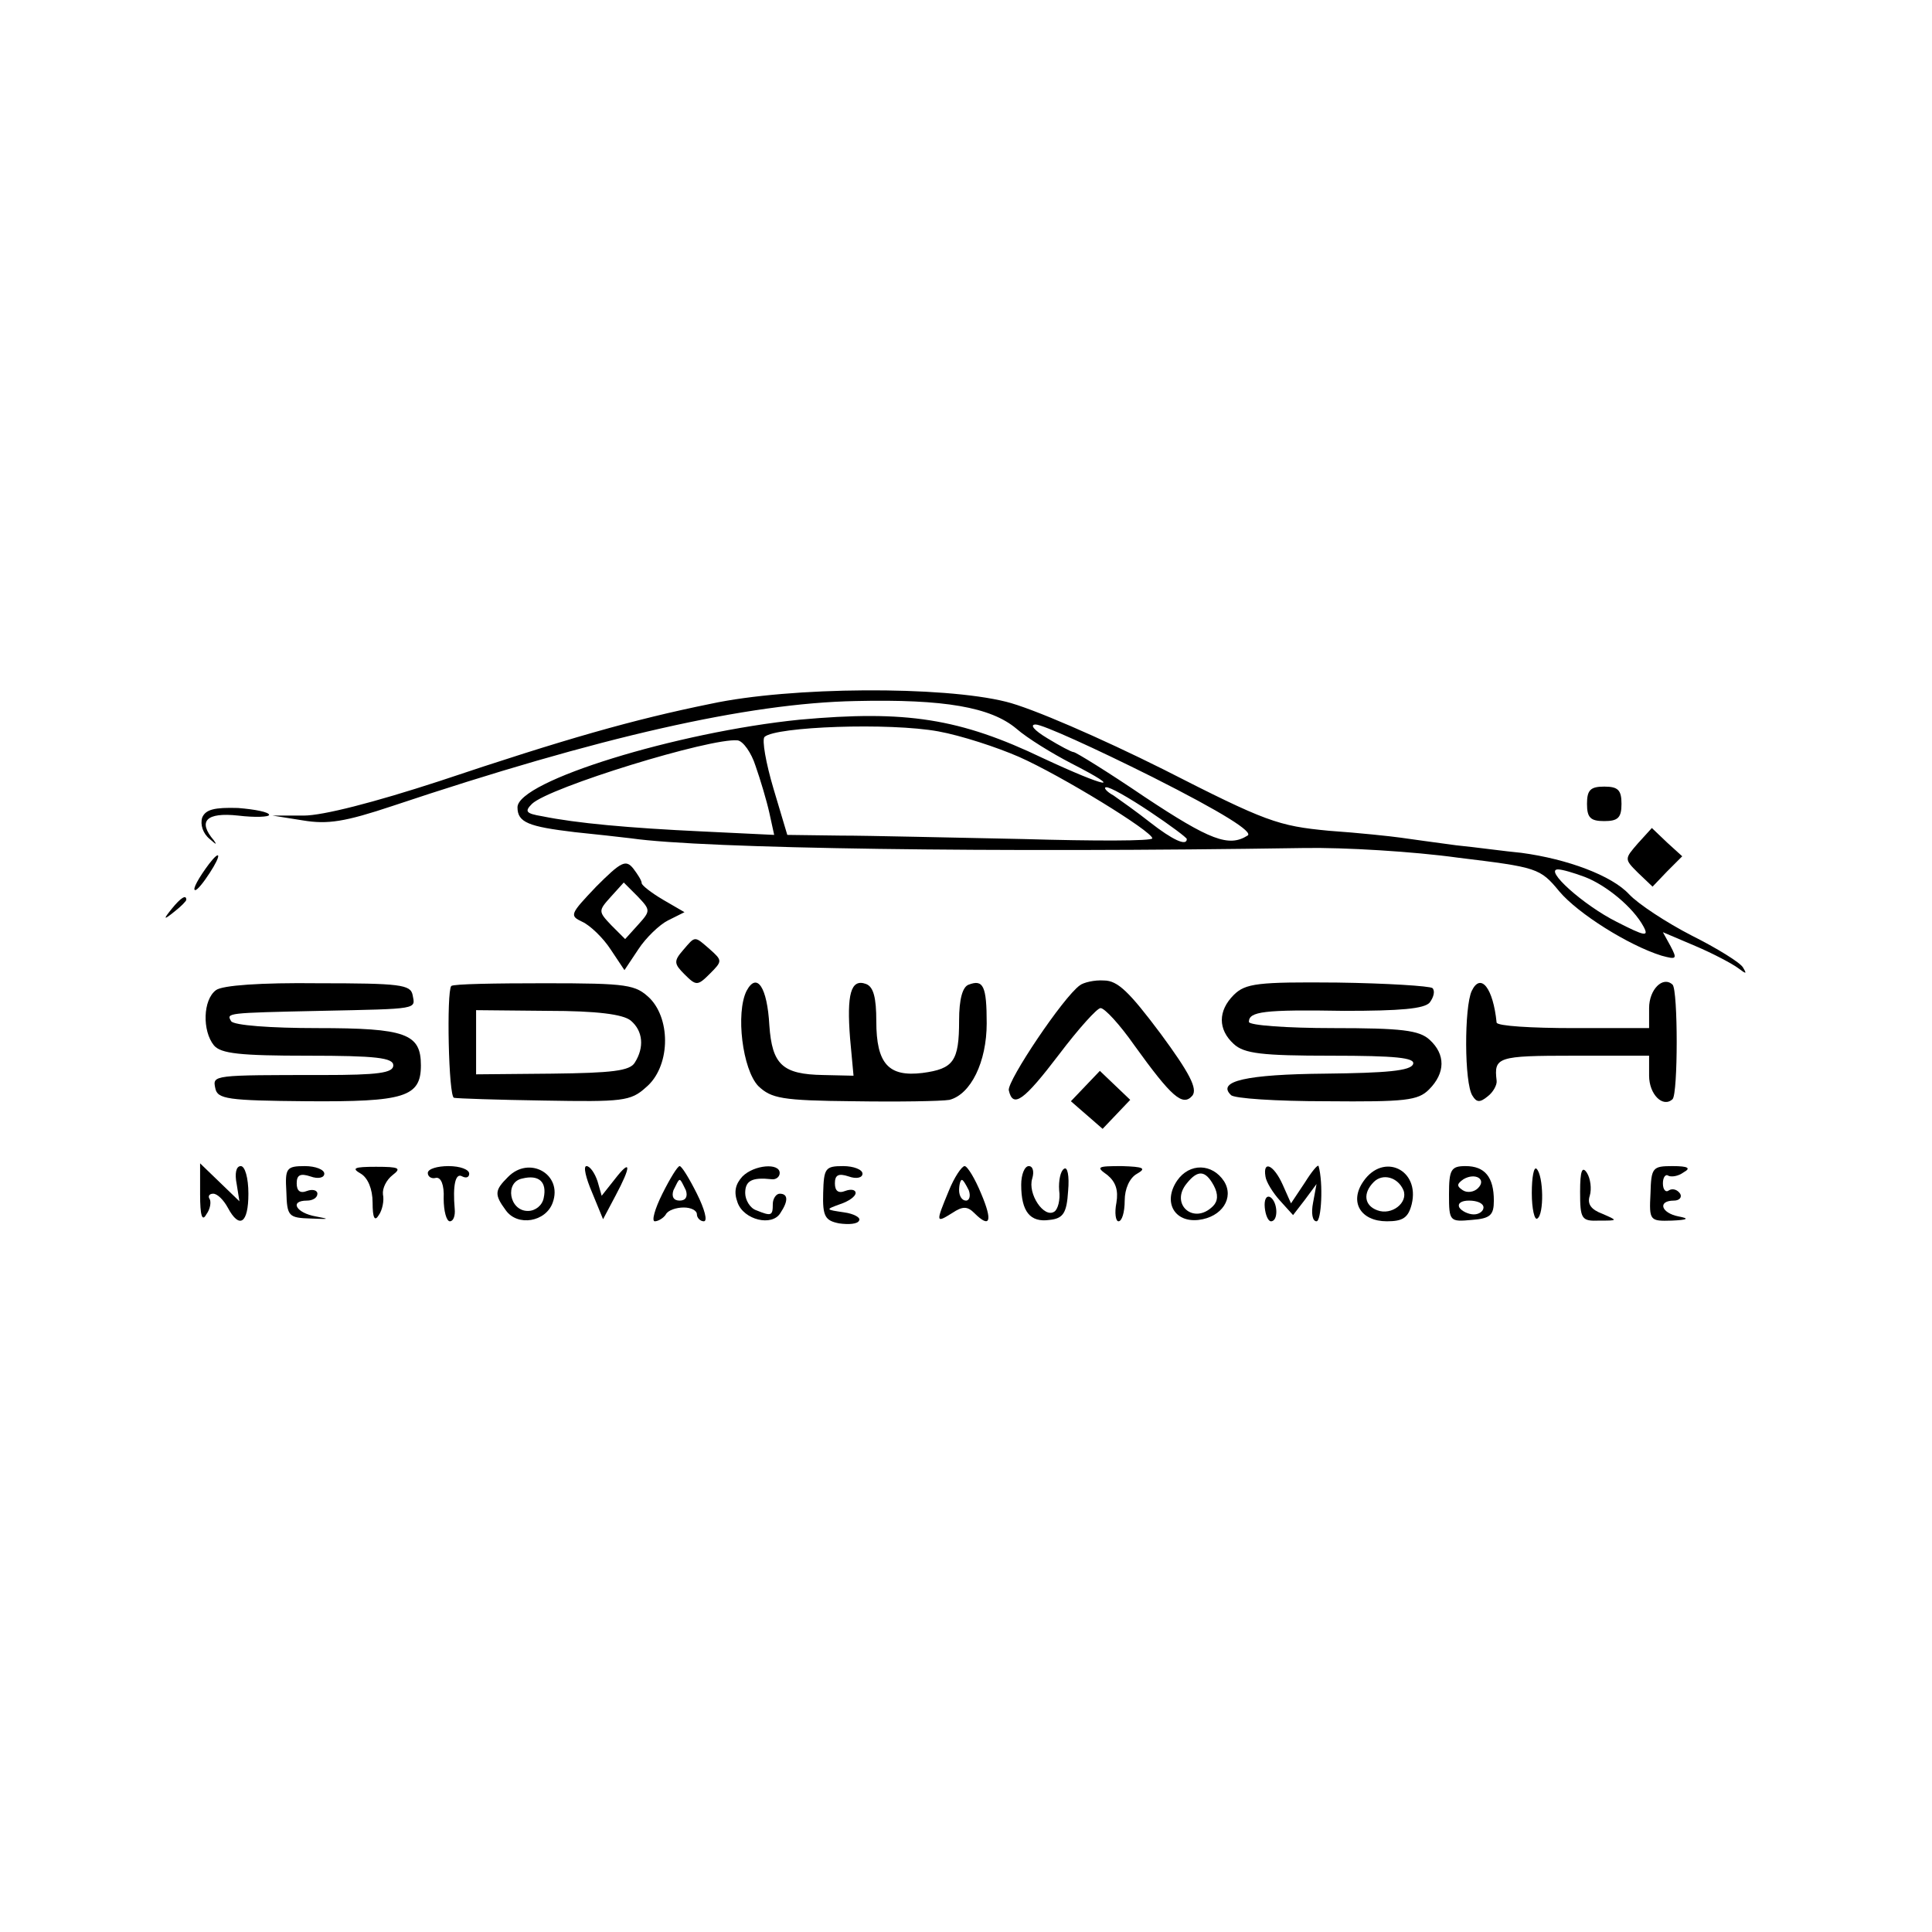 <?xml version="1.0" standalone="no"?>
<!DOCTYPE svg PUBLIC "-//W3C//DTD SVG 20010904//EN"
 "http://www.w3.org/TR/2001/REC-SVG-20010904/DTD/svg10.dtd">
<svg version="1.0" xmlns="http://www.w3.org/2000/svg"
 width="280pt" height="280pt" viewBox="0 0 280 280"
 preserveAspectRatio="xMidYMid meet">
<g transform="translate(0,280) scale(0.1,-0.1)"
fill="#000000" stroke="none">
<path d="M1030 1780 c-113 -23 -211 -51 -393 -112 -95 -31 -169 -50 -197 -50
l-45 0 44 -7 c36 -6 61 -2 130 21 299 100 515 149 671 152 129 3 196 -9 233
-40 16 -14 52 -36 79 -50 82 -42 50 -35 -40 7 -121 58 -199 70 -353 56 -178
-18 -409 -89 -409 -127 0 -22 16 -28 83 -36 29 -3 66 -7 82 -9 104 -15 527
-21 975 -14 58 1 158 -5 223 -14 115 -14 119 -15 147 -49 27 -32 100 -78 148
-93 22 -6 23 -5 13 14 l-11 20 47 -20 c26 -11 54 -26 62 -32 12 -9 13 -9 7 1
-4 7 -38 28 -74 46 -37 19 -78 46 -91 60 -25 27 -89 51 -156 60 -22 2 -65 8
-95 11 -30 4 -66 9 -80 11 -14 2 -61 7 -104 10 -74 7 -91 13 -240 89 -90 45
-191 89 -228 98 -92 23 -312 22 -428 -3z m330 -40 c33 -6 85 -23 117 -37 61
-27 193 -108 193 -118 0 -4 -84 -4 -187 -1 -104 2 -223 5 -265 5 l-77 1 -20
67 c-11 37 -17 71 -13 75 16 15 181 21 252 8z m310 -66 c103 -52 147 -80 138
-85 -27 -17 -54 -7 -149 56 -53 36 -100 65 -103 65 -3 0 -20 9 -38 20 -20 12
-26 20 -17 20 10 0 85 -34 169 -76z m-575 16 c7 -20 16 -50 20 -68 l7 -32
-104 5 c-107 5 -183 12 -232 22 -24 4 -26 7 -15 18 25 24 259 96 298 92 8 -1
20 -18 26 -37z m571 -66 c30 -20 54 -38 54 -40 0 -11 -21 -1 -53 24 -19 15
-43 32 -53 39 -11 6 -15 12 -11 12 5 1 33 -15 63 -35z m631 -95 c31 -12 70
-44 85 -72 8 -15 2 -14 -39 7 -48 24 -106 76 -85 76 6 0 23 -5 39 -11z"/>
<path d="M2300 1635 c0 -20 5 -25 25 -25 20 0 25 5 25 25 0 20 -5 25 -25 25
-20 0 -25 -5 -25 -25z"/>
<path d="M293 1615 c-3 -10 1 -23 11 -31 9 -8 11 -9 6 -2 -24 28 -11 41 35 36
25 -3 45 -2 45 1 0 4 -20 8 -45 10 -34 1 -47 -2 -52 -14z"/>
<path d="M2374 1578 c-20 -23 -20 -23 0 -43 l21 -20 21 22 22 22 -22 20 -22
21 -20 -22z"/>
<path d="M303 1548 c-15 -20 -25 -38 -20 -38 3 0 12 11 21 25 17 26 16 35 -1
13z"/>
<path d="M864 1515 c-38 -40 -39 -42 -20 -51 11 -5 30 -23 41 -40 l20 -30 20
30 c11 17 31 36 43 42 l24 12 -31 18 c-17 10 -31 21 -31 24 0 4 -6 13 -12 21
-11 14 -18 10 -54 -26z m61 -55 l-19 -21 -20 20 c-19 20 -19 21 -1 41 l19 21
20 -20 c19 -20 19 -21 1 -41z"/>
<path d="M249 1483 c-13 -16 -12 -17 4 -4 9 7 17 15 17 17 0 8 -8 3 -21 -13z"/>
<path d="M990 1423 c-14 -16 -13 -20 2 -35 17 -17 19 -17 37 1 18 18 18 19 0
35 -23 20 -21 20 -39 -1z"/>
<path d="M313 1365 c-19 -14 -20 -59 -3 -80 10 -12 38 -15 136 -15 99 0 124
-3 124 -14 0 -11 -22 -14 -102 -14 -160 0 -160 0 -156 -19 3 -16 18 -18 133
-19 141 -1 165 6 165 52 0 46 -22 54 -150 54 -68 0 -121 4 -125 10 -7 12 -8
12 130 15 143 3 137 2 133 23 -3 15 -18 17 -137 17 -83 1 -139 -3 -148 -10z"/>
<path d="M654 1371 c-7 -8 -4 -161 4 -162 4 -1 63 -3 130 -4 114 -2 126 -1
148 19 35 29 37 97 6 129 -21 20 -31 22 -153 22 -71 0 -132 -1 -135 -4z m260
-50 c18 -15 20 -39 6 -61 -7 -12 -33 -15 -120 -16 l-110 -1 0 46 0 47 104 -1
c71 0 109 -5 120 -14z"/>
<path d="M1082 1364 c-16 -32 -6 -114 17 -138 19 -18 34 -21 138 -22 65 -1
127 0 139 2 31 8 54 55 54 111 0 54 -5 64 -26 56 -9 -3 -14 -21 -14 -52 0 -59
-8 -70 -53 -76 -49 -6 -67 13 -67 75 0 34 -4 50 -15 54 -22 8 -28 -15 -23 -79
l5 -54 -44 1 c-59 1 -74 15 -78 72 -3 55 -18 78 -33 50z"/>
<path d="M1565 1372 c-24 -17 -105 -138 -103 -152 6 -27 22 -15 73 52 28 37
55 67 60 67 6 0 28 -24 49 -54 54 -75 70 -89 84 -73 8 10 -4 33 -46 90 -45 60
-62 77 -82 77 -14 1 -30 -3 -35 -7z"/>
<path d="M1788 1358 c-23 -23 -23 -50 0 -71 15 -14 41 -17 141 -17 94 0 122
-3 119 -12 -3 -10 -39 -13 -127 -14 -115 -1 -158 -11 -137 -31 4 -5 66 -9 138
-9 115 -1 133 1 149 17 24 24 24 51 1 72 -15 14 -41 17 -140 17 -67 0 -122 4
-122 9 0 15 21 18 138 16 82 0 116 3 124 12 6 8 8 17 4 21 -4 3 -66 7 -138 8
-115 1 -133 -1 -150 -18z"/>
<path d="M2133 1364 c-11 -23 -11 -134 1 -152 6 -10 11 -10 22 -1 8 6 14 17
13 23 -4 34 1 36 111 36 l110 0 0 -29 c0 -27 20 -47 34 -34 8 8 8 158 0 166
-14 13 -34 -7 -34 -34 l0 -29 -110 0 c-60 0 -110 3 -111 8 -5 50 -23 73 -36
46z"/>
<path d="M1573 1226 l-21 -22 23 -20 23 -20 20 21 20 21 -22 21 -22 21 -21
-22z"/>
<path d="M290 1069 c0 -31 3 -40 9 -29 6 8 7 18 5 22 -3 4 -1 8 5 8 6 0 15 -9
21 -20 17 -32 30 -23 30 20 0 23 -5 40 -11 40 -7 0 -9 -11 -6 -26 l4 -25 -28
27 -29 28 0 -45z"/>
<path d="M415 1073 c1 -36 3 -38 36 -39 26 -1 28 -1 7 3 -29 5 -39 23 -13 23
8 0 15 4 15 10 0 5 -7 7 -15 4 -10 -4 -15 0 -15 11 0 12 5 15 20 10 11 -4 20
-2 20 4 0 6 -13 11 -28 11 -27 0 -29 -3 -27 -37z"/>
<path d="M523 1099 c10 -6 17 -22 17 -42 0 -22 3 -28 9 -18 5 7 8 21 6 30 -1
9 5 21 14 28 13 10 10 12 -24 12 -32 0 -36 -2 -22 -10z"/>
<path d="M620 1100 c0 -5 5 -9 12 -7 7 1 12 -10 11 -30 0 -18 4 -33 9 -33 5 0
8 8 7 18 -3 34 1 53 11 47 6 -3 10 -1 10 4 0 6 -13 11 -30 11 -16 0 -30 -4
-30 -10z"/>
<path d="M736 1094 c-19 -19 -20 -25 -3 -48 17 -24 58 -17 68 11 15 41 -34 69
-65 37z m52 -30 c-2 -11 -12 -19 -23 -19 -27 0 -34 42 -8 47 24 6 36 -5 31
-28z"/>
<path d="M858 1072 l16 -39 18 34 c23 43 23 55 -1 24 l-19 -24 -6 21 c-4 12
-11 22 -16 22 -5 0 -1 -17 8 -38z"/>
<path d="M960 1070 c-11 -22 -16 -40 -11 -40 5 0 13 5 16 10 3 6 15 10 26 10
10 0 19 -4 19 -10 0 -5 5 -10 10 -10 6 0 1 18 -10 40 -11 22 -22 40 -25 40 -3
0 -14 -18 -25 -40z m34 5 c3 -9 0 -15 -9 -15 -9 0 -12 6 -9 15 4 8 7 15 9 15
2 0 5 -7 9 -15z"/>
<path d="M1076 1095 c-10 -11 -13 -22 -7 -38 9 -25 50 -35 62 -15 12 18 11 28
-1 28 -5 0 -10 -7 -10 -15 0 -17 -2 -18 -24 -9 -9 3 -16 15 -16 25 0 18 10 23
38 20 6 -1 12 3 12 9 0 15 -37 12 -54 -5z"/>
<path d="M1193 1071 c-1 -34 3 -40 23 -44 14 -2 27 -1 29 4 3 4 -7 10 -22 12
-27 4 -27 4 -5 12 12 4 22 11 22 16 0 5 -7 6 -15 3 -10 -4 -15 0 -15 11 0 12
5 15 20 10 11 -4 20 -2 20 4 0 6 -13 11 -28 11 -26 0 -28 -3 -29 -39z"/>
<path d="M1375 1074 c-19 -46 -19 -47 5 -32 15 10 22 10 32 0 23 -23 27 -12
10 28 -9 22 -20 40 -24 40 -4 0 -15 -16 -23 -36z m29 1 c3 -8 1 -15 -4 -15 -6
0 -10 7 -10 15 0 8 2 15 4 15 2 0 6 -7 10 -15z"/>
<path d="M1480 1083 c0 -39 13 -55 41 -51 20 2 25 10 27 42 2 22 -1 36 -6 32
-5 -3 -8 -17 -7 -31 2 -14 -2 -28 -7 -31 -15 -10 -39 26 -32 48 3 10 1 18 -5
18 -6 0 -11 -12 -11 -27z"/>
<path d="M1605 1097 c12 -10 16 -22 13 -40 -3 -15 -1 -27 3 -27 5 0 9 13 9 30
0 17 7 33 18 39 14 8 9 10 -22 11 -36 0 -38 -1 -21 -13z"/>
<path d="M1706 1089 c-21 -31 -4 -61 31 -57 34 4 52 32 37 56 -17 26 -50 27
-68 1z m53 -7 c7 -13 6 -23 -1 -30 -28 -28 -63 3 -38 33 16 20 27 19 39 -3z"/>
<path d="M1834 1095 c1 -8 11 -24 21 -35 l19 -21 17 22 17 23 -5 -27 c-3 -15
-1 -27 5 -27 7 0 10 55 3 80 -1 3 -10 -8 -20 -24 l-20 -30 -12 27 c-13 29 -29
36 -25 12z"/>
<path d="M1976 1088 c-21 -30 -4 -58 34 -58 23 0 31 5 36 25 12 50 -41 75 -70
33z m58 -13 c7 -18 -17 -37 -38 -29 -19 7 -21 25 -5 41 13 13 35 7 43 -12z"/>
<path d="M2100 1069 c0 -39 1 -40 33 -37 27 2 32 7 32 28 0 34 -13 50 -41 50
-21 0 -24 -5 -24 -41z m42 9 c-6 -6 -16 -7 -22 -3 -9 6 -9 9 1 16 17 10 34 0
21 -13z m8 -28 c0 -5 -6 -10 -14 -10 -8 0 -18 5 -21 10 -3 6 3 10 14 10 12 0
21 -4 21 -10z"/>
<path d="M2220 1071 c0 -23 4 -40 8 -37 10 6 9 62 -1 72 -4 4 -7 -12 -7 -35z"/>
<path d="M2290 1073 c0 -40 2 -43 28 -42 27 0 27 0 4 10 -16 6 -22 14 -18 26
3 10 1 25 -4 33 -7 11 -10 3 -10 -27z"/>
<path d="M2392 1070 c-2 -39 -1 -40 31 -39 23 1 26 3 10 6 -26 5 -31 23 -7 23
8 0 12 5 9 10 -4 6 -11 8 -16 5 -5 -4 -9 1 -9 10 0 9 4 14 8 11 4 -2 14 -1 22
5 11 6 7 9 -16 9 -29 0 -31 -2 -32 -40z"/>
<path d="M1833 1050 c1 -11 5 -20 9 -20 11 0 10 28 -1 35 -6 3 -9 -4 -8 -15z"/>
</g>
</svg>
